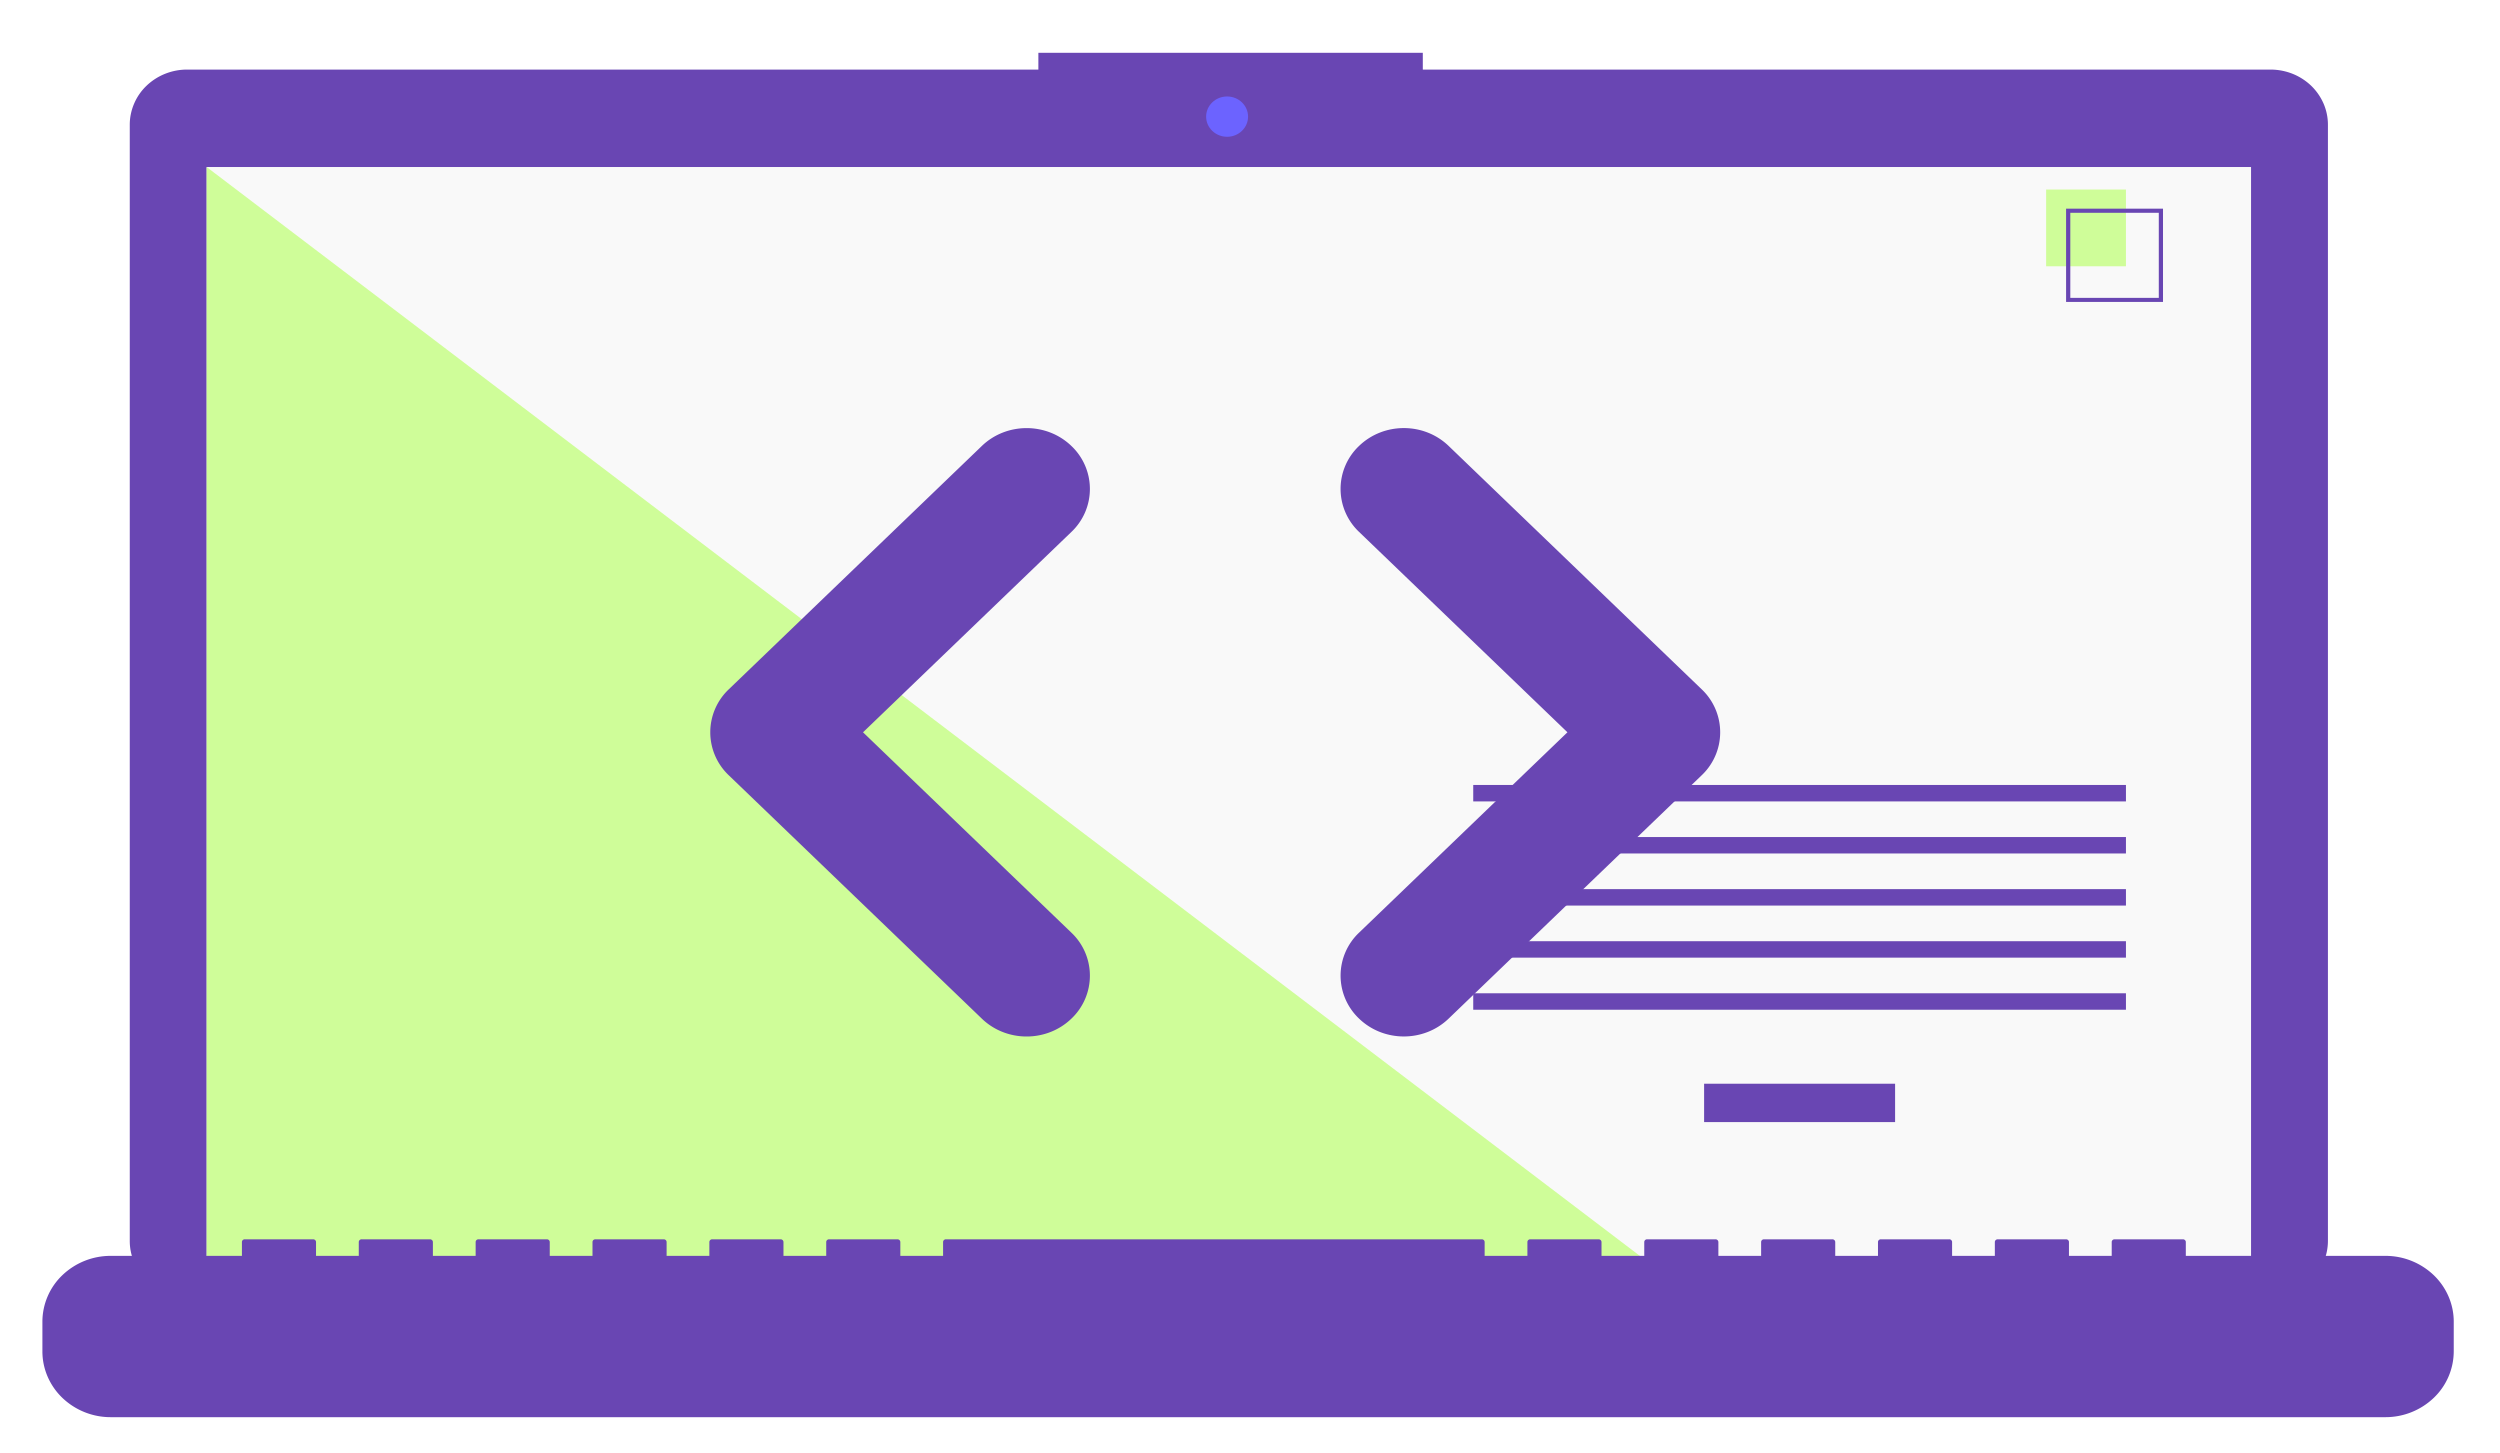 <svg xmlns="http://www.w3.org/2000/svg" width="129" height="75" fill="none"><g filter="url(#a)"><path fill="#6946B3" d="M117.162 1.828H73.417V.961H53.58v.867H9.655c-.389 0-.774.074-1.133.217a3 3 0 0 0-.96.616 2.8 2.8 0 0 0-.641.924 2.75 2.75 0 0 0-.225 1.089v57.602c0 .755.312 1.479.866 2.012a3.02 3.02 0 0 0 2.093.834h107.507c.785 0 1.538-.3 2.093-.834a2.8 2.8 0 0 0 .866-2.012V4.674c0-.374-.076-.744-.225-1.09a2.9 2.9 0 0 0-.641-.923 3 3 0 0 0-.96-.616 3.1 3.1 0 0 0-1.133-.217"/><path fill="#F9F9F9" d="M116.154 6.856H10.663v57.225h105.491z"/><path fill="#6C63FF" d="M63.318 5.296c.598 0 1.082-.466 1.082-1.04s-.484-1.04-1.082-1.04c-.597 0-1.082.465-1.082 1.04 0 .574.485 1.04 1.082 1.04"/><path fill="#CFFD99" d="M85.985 64.081H10.663V6.856z"/><path fill="#6946B3" d="M97.787 54.158h-9.855v1.98h9.855zm11.912-15.416h-33.68v.849h33.68zm0 2.687h-33.68v.848h33.68zm0 2.688h-33.68v.848h33.68zm0 2.687h-33.68v.848h33.68zm0 2.687h-33.68v.849h33.68z"/><path fill="#6946B3" fill-rule="evenodd" d="M70.13 50.8a3.055 3.055 0 0 1 0-4.439l10.75-10.337-10.75-10.338a3.055 3.055 0 0 1 0-4.44c1.275-1.225 3.342-1.225 4.617 0l13.058 12.558a3.055 3.055 0 0 1 0 4.44L74.747 50.8c-1.275 1.226-3.342 1.226-4.617 0M55.282 21.248a3.055 3.055 0 0 1 0 4.44l-10.75 10.337 10.75 10.337a3.055 3.055 0 0 1 0 4.44c-1.275 1.226-3.342 1.226-4.617 0L37.607 38.245a3.055 3.055 0 0 1 0-4.44l13.058-12.557c1.275-1.226 3.342-1.226 4.617 0" clip-rule="evenodd"/><path fill="#CFFD99" d="M109.699 8.018h-4.118v3.96h4.118z"/><path fill="#6946B3" d="M111.611 13.817h-5.001v-4.81h5.001zm-4.783-.21h4.566v-4.39h-4.566zm16.255 49.433h-10.295v-.712a.14.14 0 0 0-.011-.055.15.15 0 0 0-.136-.087h-3.53a.15.15 0 0 0-.136.087.14.14 0 0 0-.011.054v.714h-2.206v-.713a.14.14 0 0 0-.011-.055.15.15 0 0 0-.136-.087h-3.53a.15.15 0 0 0-.136.087.14.14 0 0 0-.011.054v.714h-2.206v-.713a.1.1 0 0 0-.012-.055.14.14 0 0 0-.135-.087h-3.53a.15.15 0 0 0-.104.041.14.14 0 0 0-.043.1v.714h-2.206v-.713a.14.14 0 0 0-.043-.1.15.15 0 0 0-.105-.042h-3.53a.15.15 0 0 0-.103.041.14.14 0 0 0-.043.1v.714h-2.206v-.713a.14.14 0 0 0-.044-.1.14.14 0 0 0-.104-.042h-3.53a.15.15 0 0 0-.103.041.14.14 0 0 0-.043.1v.714h-2.206v-.713a.14.14 0 0 0-.044-.1.15.15 0 0 0-.104-.042h-3.53a.15.15 0 0 0-.103.041.14.14 0 0 0-.043.1v.714h-2.207v-.713a.14.14 0 0 0-.043-.1.15.15 0 0 0-.104-.042H48.81a.15.15 0 0 0-.104.041.14.14 0 0 0-.043.1v.714h-2.206v-.713a.14.14 0 0 0-.043-.1.15.15 0 0 0-.104-.042h-3.53a.15.15 0 0 0-.104.041.14.14 0 0 0-.043.1v.714h-2.206v-.713a.14.14 0 0 0-.043-.1.15.15 0 0 0-.104-.042h-3.53a.15.15 0 0 0-.104.041.14.14 0 0 0-.043.1v.714h-2.206v-.713a.14.14 0 0 0-.043-.1.15.15 0 0 0-.104-.042h-3.53a.15.15 0 0 0-.104.041.14.14 0 0 0-.043.1v.714h-2.206v-.713a.14.14 0 0 0-.043-.1.15.15 0 0 0-.104-.042h-3.53a.15.15 0 0 0-.104.041.14.14 0 0 0-.043.1v.714h-2.206v-.713a.14.14 0 0 0-.043-.1.15.15 0 0 0-.104-.042h-3.53a.15.15 0 0 0-.104.041.14.14 0 0 0-.043.1v.714h-2.206v-.713a.14.14 0 0 0-.043-.1.15.15 0 0 0-.104-.042h-3.53a.15.15 0 0 0-.104.041.14.14 0 0 0-.043.1v.714H5.717a3.6 3.6 0 0 0-2.496.994 3.33 3.33 0 0 0-1.033 2.4v1.535c0 .9.371 1.764 1.033 2.4a3.6 3.6 0 0 0 2.496.994h117.366a3.6 3.6 0 0 0 2.496-.994 3.33 3.33 0 0 0 1.034-2.4v-1.535c0-.9-.372-1.764-1.034-2.4a3.6 3.6 0 0 0-2.496-.994"/></g><defs><filter id="a" width="127.949" height="73.927" x=".426" y=".961" color-interpolation-filters="sRGB" filterUnits="userSpaceOnUse"><feFlood flood-opacity="0" result="BackgroundImageFix"/><feColorMatrix in="SourceAlpha" result="hardAlpha" values="0 0 0 0 0 0 0 0 0 0 0 0 0 0 0 0 0 0 127 0"/><feOffset dy="1.762"/><feGaussianBlur stdDeviation=".881"/><feComposite in2="hardAlpha" operator="out"/><feColorMatrix values="0 0 0 0 0 0 0 0 0 0 0 0 0 0 0 0 0 0 0.25 0"/><feBlend in2="BackgroundImageFix" result="effect1_dropShadow_85_2231"/><feBlend in="SourceGraphic" in2="effect1_dropShadow_85_2231" result="shape"/></filter></defs></svg>